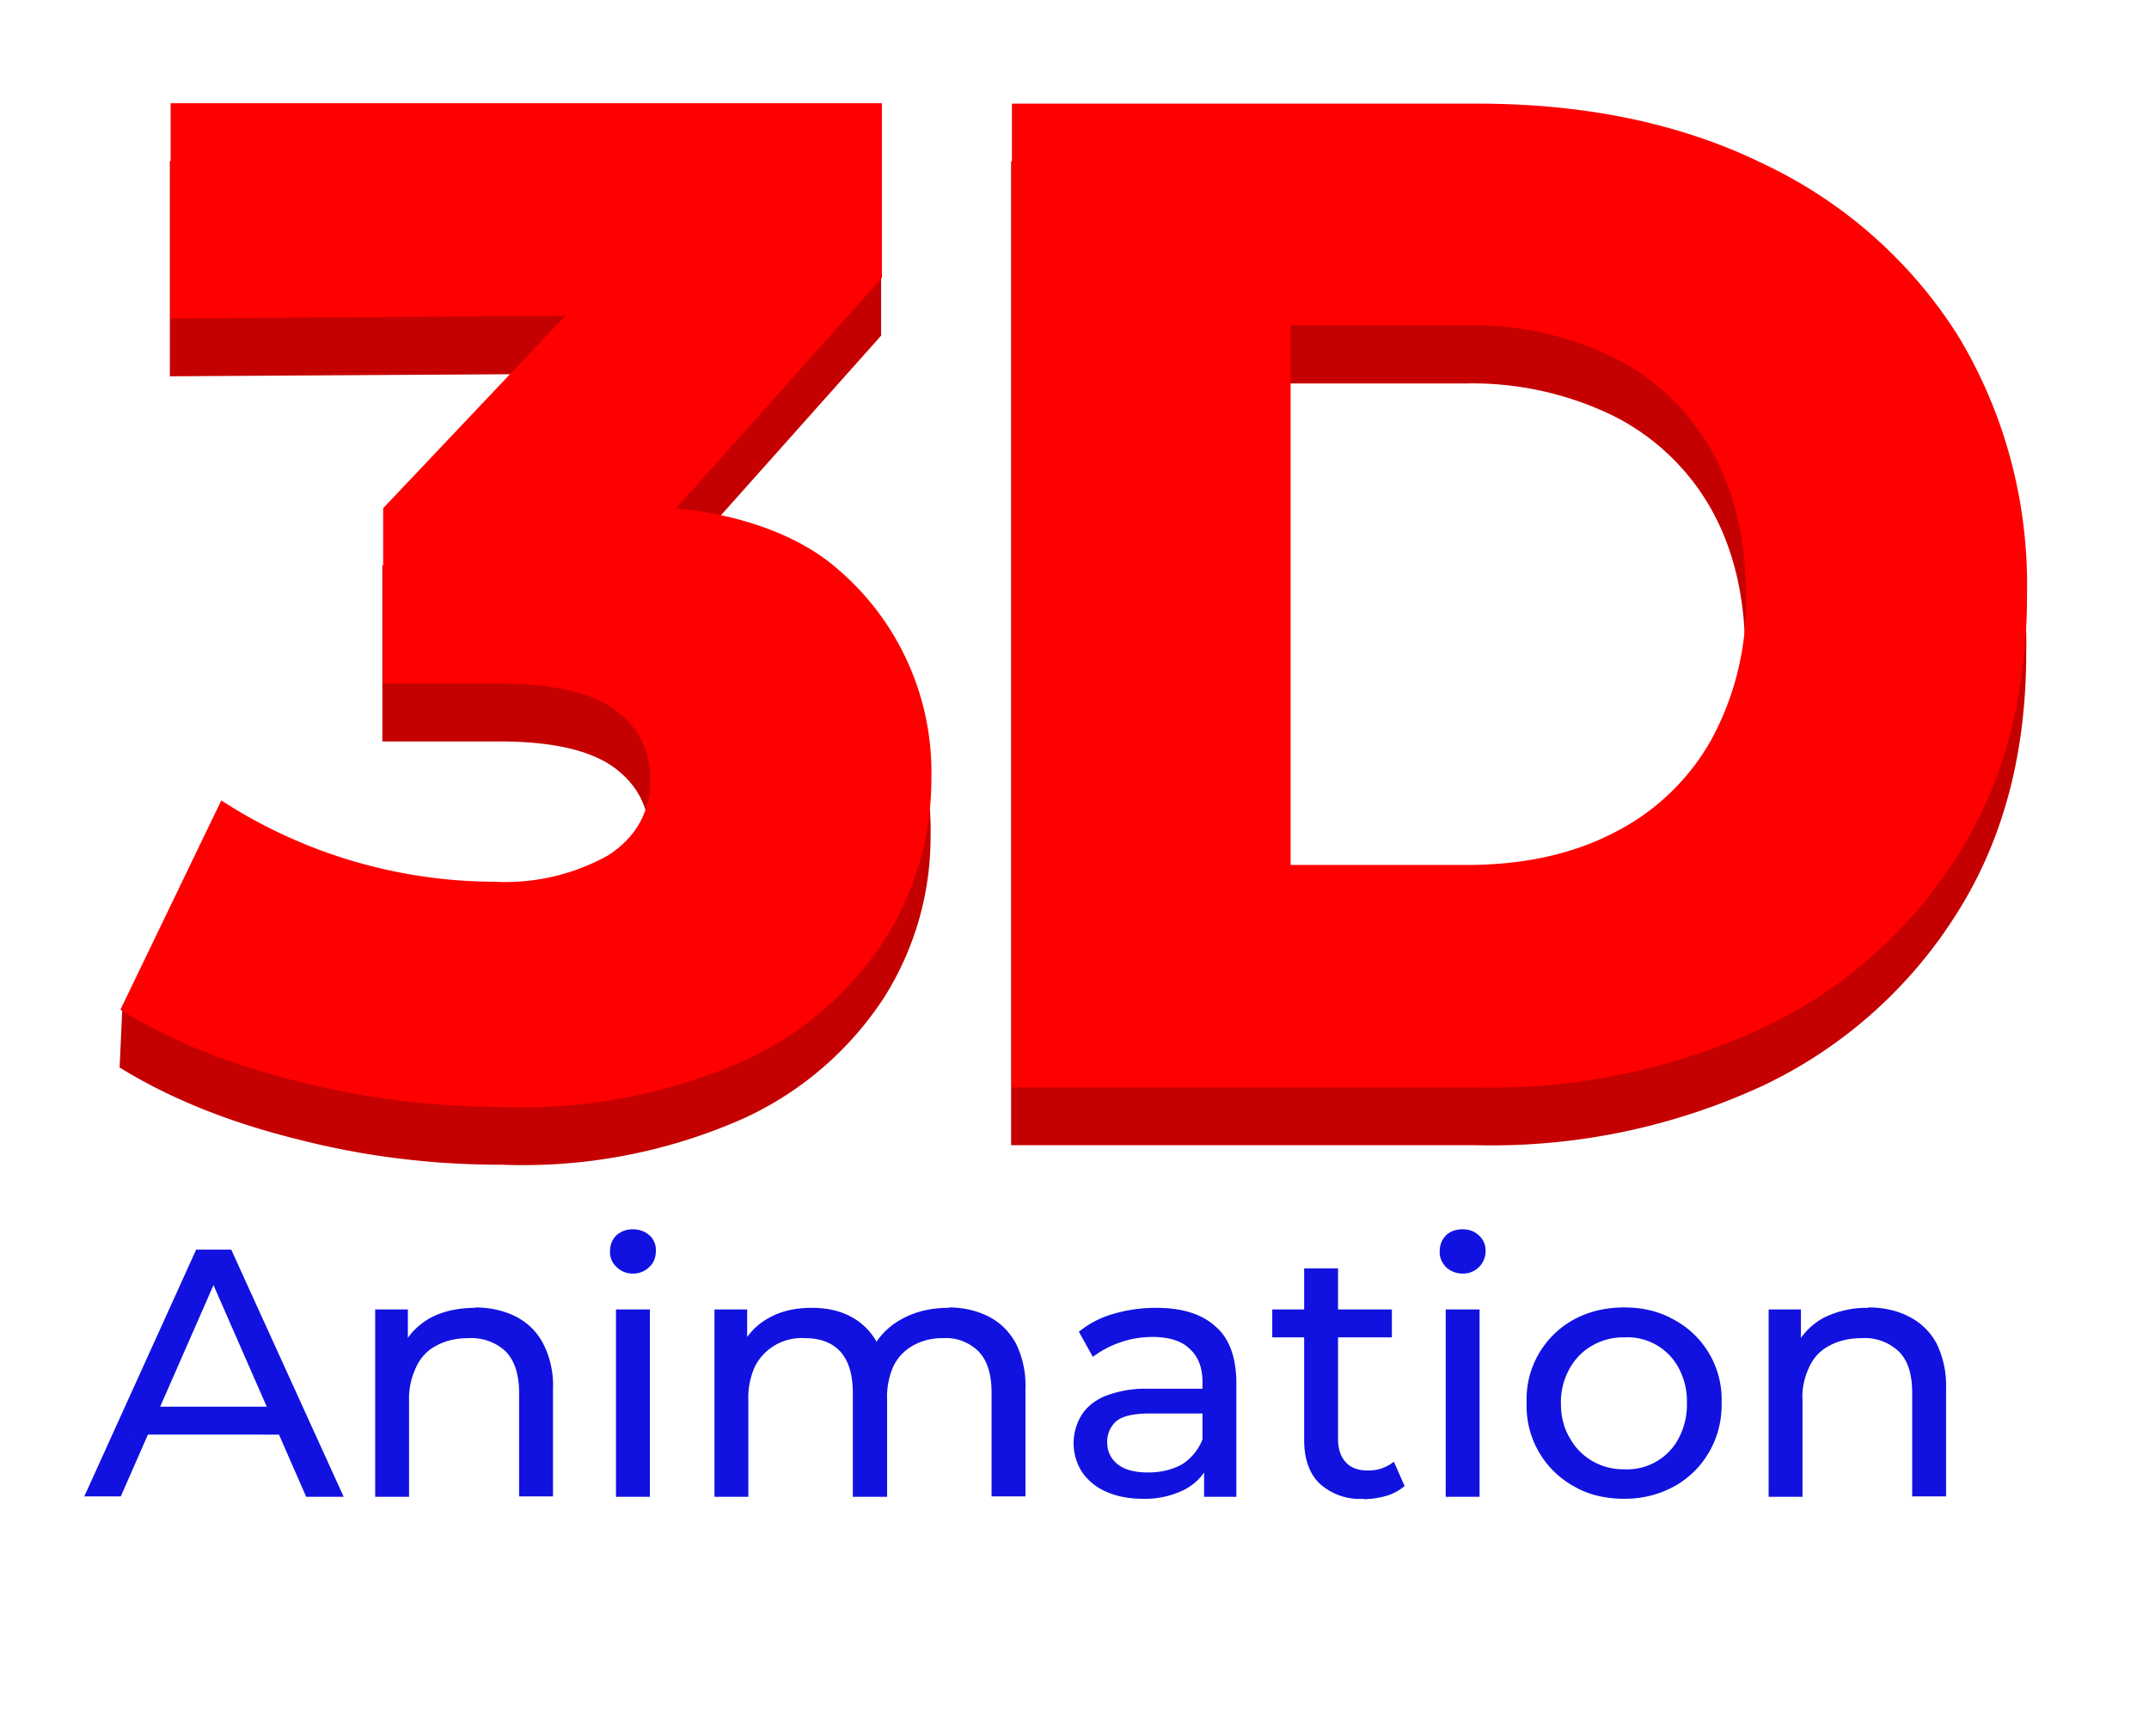<svg xmlns="http://www.w3.org/2000/svg" stroke-linecap="round" stroke-linejoin="round" stroke-miterlimit="10" clip-rule="evenodd" viewBox="0 0 539 435.6"><clipPath id="a"><path d="M0 0h539v435.6H0z"/></clipPath><clipPath id="b"><path d="M-53.1 289.7h623.2v124.7H-53.1z"/></clipPath><g clip-path="url(#a)"><path fill="#c50000" d="M125.8 292.2c-17.1 0-34.2-2-51.2-6.4-17-4.2-32-10.2-44.6-18l.7-15.4c67.2-13.4 68.7-16.7 93-16.7a53 53 0 0 0 28.6-6.6c7-4.5 10.6-10.9 10.6-19 0-7.4-3-13.2-8.8-17.5-6-4.4-15.6-6.6-29-6.6H95.9v-44l45.7-48.2-99 .6v-54H221v43.8l-51.7 58s24.4 1.1 40.3 14.8a67 67 0 0 1 23.8 53c0 14.2-4 28-11.5 40a83.5 83.5 0 0 1-35 30.4c-19.2 8.6-40 12.6-61 11.8zm127.8-5V40.5h116.7c27.3 0 51.3 5 72 15.2a116.6 116.6 0 0 1 48.4 42.7 121 121 0 0 1 17.5 65.5c0 25.2-5.8 47-17.5 65.4a116.2 116.2 0 0 1-48.4 43 162 162 0 0 1-72 15H253.6zm69.8-55.7h44.1c14.1 0 26.4-2.6 36.9-8a57.8 57.8 0 0 0 24.5-23.2 72 72 0 0 0 8.8-36.5c0-14.3-3-26.5-8.8-36.6a58 58 0 0 0-24.5-23 80.7 80.7 0 0 0-36.9-8h-44v135.3z"/><path fill="red" d="M126 277.7c-17.1 0-34.2-2.1-51.2-6.4-17-4.2-32-10.2-44.6-18l25.3-52.5a126.4 126.4 0 0 0 68.4 20.4 53 53 0 0 0 28.6-6.6c7-4.5 10.6-10.9 10.6-19 0-7.4-3-13.2-8.8-17.5-6-4.4-15.6-6.6-29-6.6H96.1v-44l45.7-48.3-99 .7v-54h178.4v43.8l-51.7 57.9s24.4 1.2 40.3 14.9a67 67 0 0 1 23.8 53c0 14.1-4 28-11.5 39.9a83.5 83.5 0 0 1-35 30.5c-19.2 8.5-40 12.6-61 11.8zm127.8-5V26h116.7c27.3 0 51.3 5 72 15.2a116.6 116.6 0 0 1 48.4 42.7c12 19.7 18 42.4 17.5 65.5 0 25.2-5.8 47-17.5 65.4a116.2 116.2 0 0 1-48.4 42.9 162 162 0 0 1-72 15.1H253.8zm69.8-55.7h44.1c14.1 0 26.4-2.6 36.9-8a57.8 57.8 0 0 0 24.5-23.2 72 72 0 0 0 8.8-36.5c0-14.3-3-26.5-8.8-36.6a58 58 0 0 0-24.5-23.1 80.7 80.7 0 0 0-36.9-8h-44V217z"/><g clip-path="url(#b)"><path fill="#1112df" d="m21.1 375.5 28.1-62H58l28.2 62h-9.4l-25-57.1h3.5l-25 57H21zm12-15.5 2.4-7.1h34.9l2.6 7H33zm86.1-32c3.8 0 7.2.8 10.2 2.3 2.9 1.5 5.2 3.7 6.8 6.7a23 23 0 0 1 2.5 11.4v27h-8.5v-26c0-4.5-1.1-8-3.3-10.3-2.5-2.4-6-3.6-9.4-3.4-3 0-5.6.6-7.9 1.8-2.2 1.1-4 2.9-5.1 5.2-1.3 2.7-2 5.6-1.9 8.6v24.2h-8.5v-47h8.2v12.7l-1.3-3.4c1.5-3 3.9-5.5 7-7.2 3.2-1.7 7-2.5 11.2-2.5zm35.3 47.5v-47h8.5v47zm4.2-56c-1.6 0-3-.6-4-1.6a5 5 0 0 1-1.7-4c0-1.5.5-2.9 1.6-4a6 6 0 0 1 4.1-1.5c1.7 0 3 .5 4.2 1.5a5 5 0 0 1 1.6 3.9c0 1.6-.5 3-1.6 4a5.6 5.6 0 0 1-4.2 1.7zM238 328c3.7 0 7 .8 10 2.3 2.9 1.5 5.1 3.7 6.8 6.7a24 24 0 0 1 2.4 11.4v27h-8.5v-26c0-4.5-1-8-3.2-10.3a11.6 11.6 0 0 0-9-3.4 15 15 0 0 0-7.4 1.8 12 12 0 0 0-5 5.2 19.1 19.1 0 0 0-1.6 8.6v24.2h-8.6v-26c0-4.6-1-8-3.1-10.4-2.1-2.3-5.1-3.4-9-3.4-5.1-.3-10 2.4-12.4 7a18.7 18.7 0 0 0-1.7 8.6v24.2h-8.5v-47h8.2V341l-1.4-3.2a16 16 0 0 1 6.9-7.2c3-1.7 6.6-2.5 10.7-2.5 4.5 0 8.3 1 11.6 3.3a16 16 0 0 1 6.4 10L218 340a18 18 0 0 1 7.5-8.7c3.5-2.1 7.6-3.2 12.4-3.2zm64 47.5v-10l-.4-1.8v-17c0-3.5-1-6.3-3.2-8.3-2-2-5.2-3-9.4-3a25 25 0 0 0-14.9 5l-3.5-6.3a24 24 0 0 1 8.7-4.5c3.4-1 7-1.5 10.7-1.5 6.4 0 11.4 1.5 14.9 4.7 3.5 3 5.2 7.9 5.2 14.3v28.4h-8zm-15.4.5c-3.5 0-6.5-.6-9.2-1.8a14 14 0 0 1-6-4.9 13.4 13.4 0 0 1-.3-14c1.2-2.1 3.2-3.8 5.9-5a28 28 0 0 1 11.1-1.9h15v6.2h-14.6c-4.3 0-7.1.7-8.6 2a6.9 6.9 0 0 0-2.2 5.2c0 2.3.9 4.2 2.7 5.6s4.4 2 7.6 2 6-.7 8.4-2a13 13 0 0 0 5.2-6.3l1.7 5.9c-1.1 2.7-3.1 5-6 6.6a22 22 0 0 1-10.7 2.4zm55.4 0c-4 .3-8-1.1-11-3.8-2.6-2.5-3.9-6.2-3.9-11v-43h8.5V361c0 2.6.7 4.5 2 5.9 1.2 1.3 3 2 5.4 2a10 10 0 0 0 6.6-2.2l2.7 6.1c-1.3 1.1-2.9 2-4.7 2.5a21 21 0 0 1-5.6.8zm-22.9-40.5v-7h30v7zm43.5 40v-47h8.5v47zm4.2-56a6 6 0 0 1-4.1-1.6c-1-1-1.7-2.5-1.6-4 0-1.5.5-2.9 1.6-4 1-1 2.5-1.5 4.1-1.5 1.7 0 3 .5 4.1 1.5a5 5 0 0 1 1.7 3.9 5.6 5.6 0 0 1-5.8 5.7zm40.6 56.5c-4.7 0-9-1-12.6-3.1a23 23 0 0 1-11.9-21 22.8 22.8 0 0 1 11.9-20.9c3.7-2 7.9-3 12.6-3s8.8 1 12.5 3.1a22.7 22.7 0 0 1 11.9 20.9c.2 8.6-4.3 16.7-11.9 20.9-3.7 2-7.8 3.1-12.5 3.1zm0-7.4c5.7.3 11.1-2.8 13.7-7.9a18 18 0 0 0 2-8.7c.1-3-.6-6-2-8.7a14.6 14.6 0 0 0-13.7-7.8c-5.7-.1-11 2.9-13.7 7.8a17.1 17.1 0 0 0-2.2 8.7c0 3.3.7 6.2 2.2 8.7 2.7 5 8 8 13.7 7.9zm61.2-40.6c3.9 0 7.3.8 10.2 2.3a16 16 0 0 1 6.9 6.7 24 24 0 0 1 2.4 11.4v27h-8.5v-26c0-4.5-1-8-3.3-10.3a12.4 12.4 0 0 0-9.3-3.4c-3 0-5.7.6-8 1.8-2.2 1.1-4 2.9-5.1 5.2-1.3 2.7-2 5.6-1.8 8.6v24.2h-8.5v-47h8.1v12.7l-1.3-3.4c1.5-3 3.9-5.5 7-7.2a24 24 0 0 1 11.2-2.5z"/></g></g></svg>